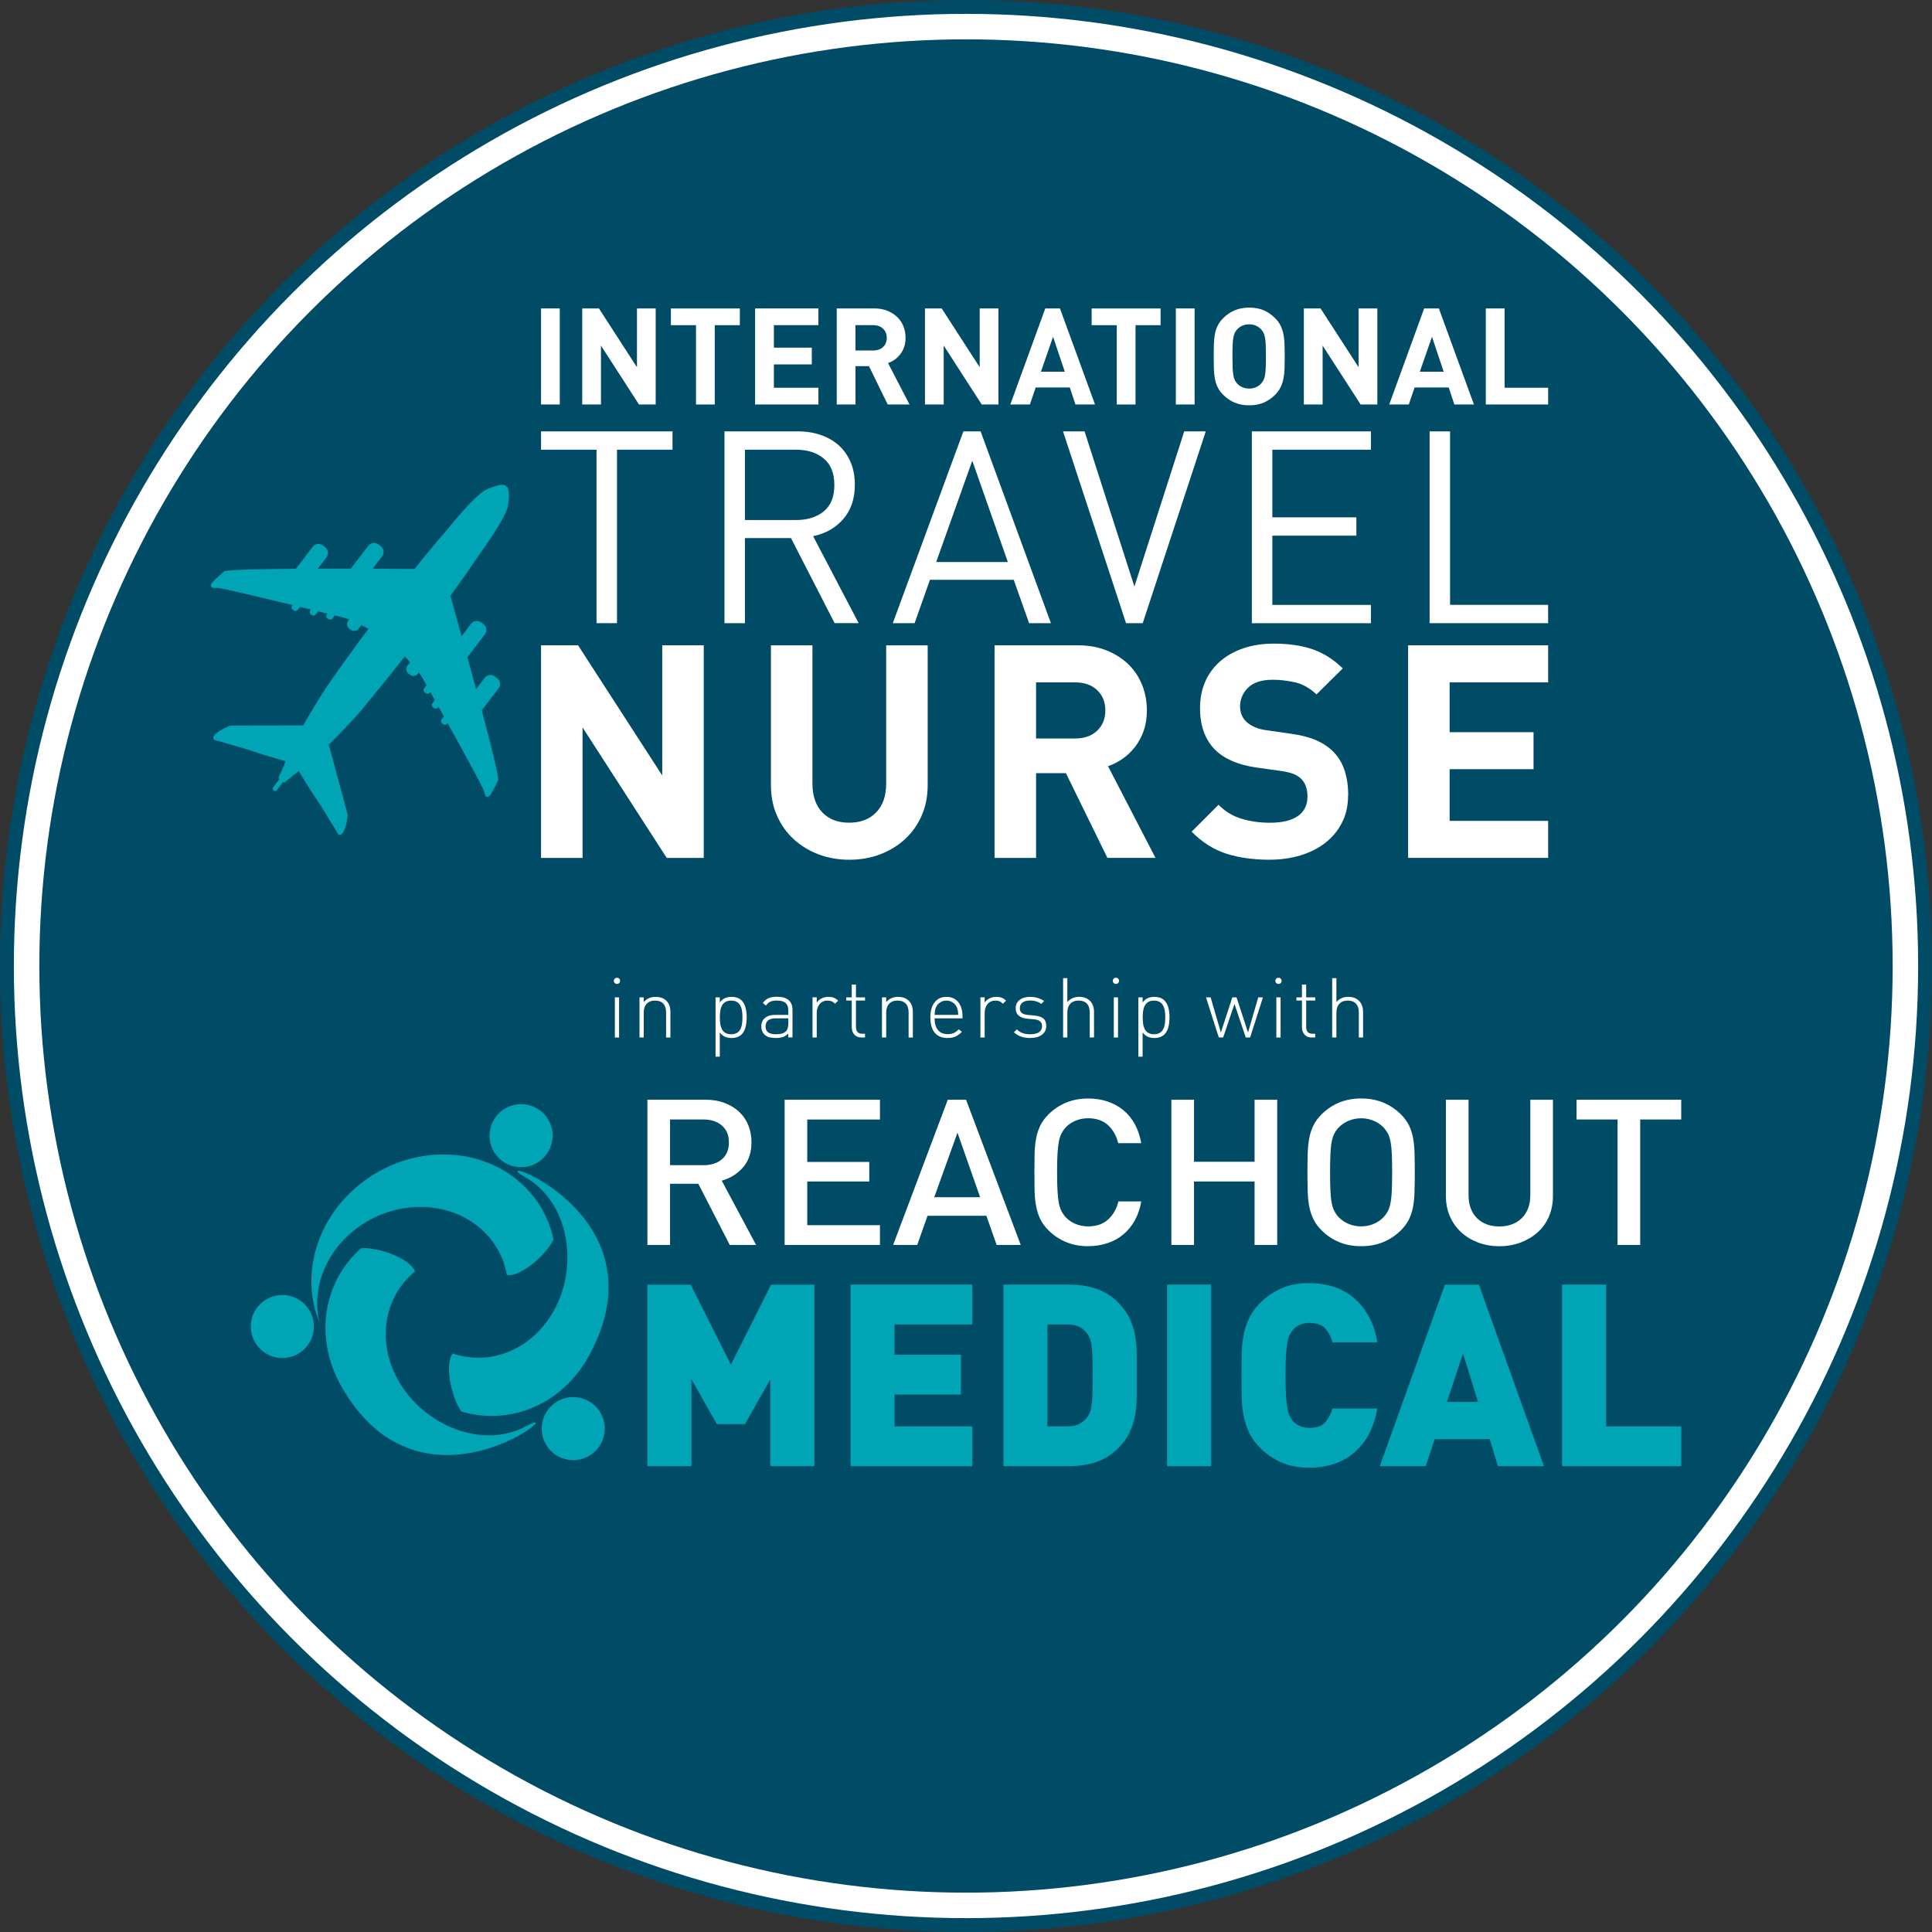 <?xml version="1.0" encoding="UTF-8"?><svg id="uuid-460ef6b5-07e9-4fd2-acca-0902a89252b0" xmlns="http://www.w3.org/2000/svg" viewBox="0 0 515.7 515.7"><rect x="0" y="0" width="515.7" height="515.7" fill="#333333" stroke="none"/><g id="uuid-78b32818-471e-49d3-b11c-90dcbcafb1cd"><circle cx="257.85" cy="257.85" r="256" style="fill:#fff; stroke:#004c67; stroke-miterlimit:10; stroke-width:3.7px;"/><circle cx="257.85" cy="257.85" r="247.35" style="fill:#004c67;"/><path d="m194.79,332.31l-8.39-16.33h-7.55v16.33h-6.04v-38.77h15.43c1.9,0,3.61.28,5.11.84,1.51.56,2.81,1.34,3.89,2.34,1.08,1,1.91,2.2,2.49,3.6.57,1.4.86,2.91.86,4.54,0,2.8-.77,5.06-2.29,6.78-1.53,1.72-3.41,2.9-5.65,3.51l9.17,17.16h-7.04Zm-2.1-31.88c-1.25-1.07-2.88-1.61-4.89-1.61h-8.95v12.2h8.95c2.01,0,3.64-.53,4.89-1.58,1.25-1.06,1.87-2.55,1.87-4.5s-.62-3.43-1.87-4.5" style="fill:#fff;"/><polygon points="209.44 332.31 209.44 293.54 234.88 293.54 234.88 298.83 215.48 298.83 215.48 310.15 232.03 310.15 232.03 315.37 215.48 315.37 215.48 327.03 234.88 327.03 234.88 332.31 209.44 332.31" style="fill:#fff;"/><path d="m266.03,332.31l-2.74-7.79h-15.71l-2.75,7.79h-6.43l14.59-38.77h4.87l14.6,38.77h-6.43Zm-10.46-29.95l-6.2,17.21h12.25l-6.04-17.21Z" style="fill:#fff;"/><path d="m302.86,325.84c-.84,1.48-1.88,2.74-3.13,3.75-1.25,1.02-2.67,1.78-4.25,2.28-1.59.51-3.27.77-5.06.77-2.09,0-4.01-.35-5.75-1.06-1.76-.71-3.33-1.73-4.71-3.08-.97-.94-1.7-1.94-2.23-2.99-.53-1.05-.9-2.2-1.14-3.43-.26-1.23-.39-2.61-.43-4.12-.03-1.5-.05-3.19-.05-5.03s.02-3.53.05-5.03c.04-1.51.17-2.87.43-4.12.24-1.23.62-2.38,1.14-3.43.53-1.05,1.27-2.04,2.23-2.99,1.38-1.34,2.95-2.37,4.71-3.08,1.74-.71,3.66-1.06,5.75-1.06,3.69,0,6.81,1.01,9.35,3.04,2.52,2.04,4.15,5,4.86,8.88h-6.15c-.49-1.97-1.39-3.57-2.71-4.8-1.32-1.23-3.1-1.85-5.34-1.85-1.2,0-2.29.22-3.29.63-1.01.41-1.87.99-2.58,1.71-.48.51-.88,1.06-1.2,1.66-.31.6-.56,1.34-.73,2.23-.16.89-.28,1.99-.36,3.29-.07,1.31-.11,2.94-.11,4.9s.04,3.6.11,4.91c.07,1.3.19,2.4.36,3.29.17.89.42,1.64.73,2.23.32.6.72,1.15,1.2,1.67.71.72,1.57,1.29,2.58,1.71,1,.41,2.1.63,3.29.63,2.24,0,4.03-.62,5.37-1.85,1.33-1.23,2.25-2.83,2.73-4.8h6.1c-.33,1.94-.92,3.63-1.76,5.12" style="fill:#fff;"/><polygon points="334.88 332.31 334.88 315.37 318.71 315.37 318.71 332.31 312.67 332.31 312.67 293.54 318.71 293.54 318.71 310.1 334.88 310.1 334.88 293.54 340.92 293.54 340.92 332.31 334.88 332.31" style="fill:#fff;"/><path d="m377.58,317.96c-.04,1.51-.17,2.88-.39,4.12-.23,1.23-.6,2.38-1.12,3.43-.53,1.05-1.27,2.05-2.23,2.99-1.39,1.35-2.96,2.37-4.7,3.08-1.76.72-3.7,1.06-5.81,1.06s-4.07-.35-5.8-1.06c-1.74-.71-3.3-1.73-4.67-3.08-.97-.94-1.72-1.94-2.23-2.99-.53-1.05-.91-2.2-1.15-3.43-.25-1.23-.38-2.61-.42-4.12-.04-1.5-.07-3.19-.07-5.03s.03-3.53.07-5.04c.04-1.51.17-2.87.42-4.12.24-1.23.62-2.37,1.15-3.43.51-1.05,1.26-2.05,2.23-2.99,1.37-1.35,2.94-2.37,4.67-3.08,1.73-.7,3.67-1.06,5.8-1.06s4.05.35,5.81,1.06c1.74.71,3.31,1.73,4.7,3.08.96.94,1.71,1.94,2.23,2.99.51,1.06.89,2.2,1.12,3.43.22,1.24.35,2.61.39,4.12.04,1.51.06,3.19.06,5.04s-.02,3.54-.06,5.03m-6.07-9.91c-.05-1.28-.16-2.38-.34-3.27-.16-.89-.4-1.64-.72-2.23-.32-.6-.72-1.15-1.21-1.66-.7-.72-1.56-1.31-2.6-1.74-1.02-.43-2.13-.65-3.31-.65s-2.31.22-3.34.65c-1.02.44-1.89,1.02-2.6,1.74-.49.51-.9,1.06-1.2,1.66-.32.6-.56,1.35-.73,2.23-.17.89-.28,1.98-.34,3.27-.06,1.29-.09,2.92-.09,4.87s.03,3.59.09,4.87c.05,1.29.17,2.38.34,3.27.17.88.4,1.64.73,2.23.31.6.71,1.16,1.2,1.67.7.72,1.57,1.3,2.6,1.74,1.02.43,2.13.65,3.34.65s2.29-.22,3.31-.65c1.04-.44,1.9-1.02,2.6-1.74.48-.51.88-1.07,1.21-1.67.32-.59.56-1.35.72-2.23.18-.88.29-1.98.34-3.27.05-1.29.09-2.91.09-4.87s-.03-3.58-.09-4.87" style="fill:#fff;"/><path d="m413.46,324.72c-.73,1.66-1.74,3.06-3.03,4.22-1.29,1.16-2.8,2.06-4.56,2.73-1.76.65-3.64.98-5.66.98s-3.88-.33-5.64-.98c-1.75-.66-3.26-1.57-4.52-2.73-1.28-1.16-2.28-2.56-3.01-4.22-.73-1.65-1.09-3.48-1.09-5.47v-25.7h6.04v25.43c0,2.61.75,4.66,2.23,6.15,1.49,1.49,3.48,2.24,5.98,2.24s4.51-.75,6.02-2.24c1.51-1.49,2.26-3.54,2.26-6.15v-25.43h6.04v25.7c0,1.99-.36,3.82-1.08,5.47" style="fill:#fff;"/><polygon points="437.81 298.82 437.81 332.31 431.77 332.31 431.77 298.82 420.81 298.82 420.81 293.54 448.76 293.54 448.76 298.82 437.81 298.82" style="fill:#fff;"/><path d="m118.4,308.16c14.86,0,26.59,9.6,29.36,22.71-1.95,4.03-8.68,10.02-12.47,9.45h0c-1.79-10.42-11.14-18.16-23.09-18.16-14.03,0-26.31,10.65-27.45,23.79-.22,2.43-.03,4.76.49,6.96-1.67-4.08-2.43-8.64-2.01-13.47,1.46-17.28,17.21-31.29,35.17-31.29" style="fill:#00a5b5;"/><path d="m91.03,369.89c-7.3-12.95-4.69-27.88,5.38-36.73,4.47-.27,12.99,2.65,14.36,6.22-8.2,6.67-10.35,18.62-4.49,29.04,6.88,12.22,22.6,18.52,34.2,12.25,13.06-7.06-27.75,27.76-49.45-10.77" style="fill:#00a5b5;"/><path d="m75.36,345.67c4.65,0,8.42,3.76,8.42,8.41s-3.77,8.41-8.42,8.41-8.42-3.77-8.42-8.41,3.77-8.41,8.42-8.41" style="fill:#00a5b5;"/><path d="m157.18,361.94c-7.15,13.04-21.22,18.69-34.04,14.81-2.58-3.65-4.6-12.43-2.29-15.48,10,3.45,21.28-1.03,27.04-11.51,6.75-12.29,3.8-28.97-7.64-35.52-12.89-7.37,38.21,8.94,16.93,47.69" style="fill:#00a5b5;"/><path d="m146.13,386.19c-2.67-3.8-1.76-9.05,2.04-11.73,3.8-2.68,9.05-1.77,11.72,2.03,2.68,3.8,1.76,9.05-2.04,11.73-3.8,2.68-9.05,1.76-11.73-2.04" style="fill:#00a5b5;"/><path d="m146.4,307.3c-2.29,4.04-7.43,5.46-11.47,3.16-4.04-2.3-5.46-7.43-3.16-11.47,2.29-4.05,7.44-5.46,11.47-3.16,4.05,2.29,5.46,7.43,3.16,11.47" style="fill:#00a5b5;"/><polygon points="205.63 391.36 205.63 368.15 198.85 380.13 191.34 380.13 184.56 368.15 184.56 391.36 172.81 391.36 172.81 342.9 184.35 342.9 195.09 364.27 205.83 342.9 217.37 342.9 217.37 391.36 205.63 391.36" style="fill:#00a5b5;"/><polygon points="227.04 391.36 227.04 342.9 259.52 342.9 259.52 353.52 238.78 353.52 238.78 361.62 256.5 361.62 256.5 372.24 238.78 372.24 238.78 380.74 259.52 380.74 259.52 391.36 227.04 391.36" style="fill:#00a5b5;"/><path d="m303.41,367.13v5.51c0,1.72-.14,3.38-.4,4.97-.27,1.59-.75,3.13-1.44,4.63-.69,1.5-1.73,2.95-3.12,4.35-1.66,1.68-3.59,2.89-5.81,3.64-2.22.75-4.58,1.12-7.08,1.12h-17.72v-48.46h17.72c2.5,0,4.87.37,7.08,1.13,2.21.75,4.15,1.96,5.81,3.64,1.39,1.41,2.43,2.86,3.12,4.35.69,1.5,1.17,3.04,1.44,4.63.26,1.59.4,3.27.4,5.04v5.44Zm-11.74,0c0-2.04-.02-3.7-.07-4.97-.05-1.27-.12-2.28-.24-3.03-.11-.75-.25-1.33-.4-1.73-.16-.41-.35-.79-.57-1.16-.53-.82-1.24-1.47-2.11-1.97-.87-.5-2.04-.75-3.52-.75h-5.17v27.22h5.17c1.48,0,2.65-.25,3.52-.75.88-.5,1.58-1.16,2.11-1.97.23-.32.42-.68.57-1.09s.29-1,.4-1.77c.11-.77.19-1.79.24-3.06.04-1.27.07-2.93.07-4.97" style="fill:#00a5b5;"/><rect x="311.53" y="342.9" width="11.74" height="48.46" style="fill:#00a5b5;"/><path d="m365.31,382.96c-1.09,1.97-2.44,3.62-4.03,4.93-1.59,1.32-3.38,2.29-5.37,2.93-1.99.63-4.13.95-6.41.95-2.82,0-5.3-.47-7.45-1.4-2.15-.93-4.09-2.28-5.84-4.05-1.25-1.27-2.21-2.64-2.88-4.12-.67-1.48-1.16-3.03-1.44-4.66-.29-1.63-.45-3.32-.47-5.07-.02-1.74-.03-3.53-.03-5.34s0-3.59.03-5.34c.02-1.75.18-3.44.47-5.07.29-1.63.77-3.19,1.44-4.66.67-1.48,1.63-2.85,2.88-4.12,1.75-1.77,3.7-3.12,5.84-4.05,2.15-.93,4.63-1.39,7.45-1.39,2.28,0,4.42.32,6.41.95,1.99.63,3.78,1.61,5.37,2.92,1.58,1.32,2.93,2.96,4.03,4.94,1.1,1.97,1.87,4.3,2.32,6.98h-11.95c-.36-1.36-.99-2.57-1.88-3.61-.9-1.04-2.31-1.57-4.22-1.57-1.07,0-2.01.19-2.79.58s-1.4.87-1.85,1.46c-.27.37-.51.77-.74,1.23-.23.46-.42,1.11-.57,1.97-.16.86-.28,1.99-.37,3.37-.09,1.39-.13,3.19-.13,5.41s.04,4.03.13,5.41c.09,1.38.21,2.51.37,3.37.16.86.35,1.52.57,1.97.22.45.47.86.74,1.22.45.59,1.06,1.08,1.85,1.46s1.71.58,2.79.58c1.92,0,3.33-.52,4.22-1.57.9-1.04,1.52-2.25,1.88-3.61h11.95c-.45,2.68-1.22,5-2.32,6.98" style="fill:#00a5b5;"/><path d="m399.84,391.36l-2.21-7.21h-14.7l-2.35,7.21h-12.28l17.38-48.46h9.06l17.38,48.46h-12.28Zm-9.33-30.08l-4.29,12.93h8.32l-4.03-12.93Z" style="fill:#00a5b5;"/><polygon points="416.95 391.36 416.95 342.9 428.7 342.9 428.7 380.74 448.76 380.74 448.76 391.36 416.95 391.36" style="fill:#00a5b5;"/><path d="m165.28,262.4c-.16.16-.36.24-.58.24-.24,0-.44-.08-.6-.24-.16-.16-.25-.36-.25-.58,0-.24.08-.44.25-.6s.36-.24.58-.24c.24,0,.44.08.6.24.16.16.24.36.24.58,0,.24-.08.44-.24.6Zm-1.16,14.54v-10.71h1.13v10.71h-1.13Z" style="fill:#fff;"/><path d="m177.8,276.93v-6.65c0-1.04-.25-1.83-.75-2.38-.5-.55-1.24-.82-2.2-.82s-1.69.28-2.22.84c-.53.56-.8,1.35-.8,2.36v6.65h-1.13v-10.71h1.13v1.27c.8-.93,1.85-1.4,3.16-1.4,1.2,0,2.15.34,2.85,1.02.74.71,1.11,1.7,1.11,2.98v6.85h-1.13Z" style="fill:#fff;"/><path d="m199,274.2c-.21.79-.56,1.43-1.07,1.93-.28.28-.65.51-1.11.68s-.96.26-1.51.26c-.67,0-1.26-.11-1.77-.32-.51-.21-.98-.61-1.41-1.19v6.49h-1.13v-15.83h1.13v1.38c.43-.58.9-.97,1.41-1.19.51-.21,1.1-.32,1.77-.32.55,0,1.05.08,1.51.25.46.17.83.4,1.11.68.5.5.86,1.15,1.07,1.93.21.79.31,1.66.31,2.62s-.1,1.84-.31,2.62Zm-.93-4.33c-.07-.52-.22-.99-.43-1.41-.22-.42-.53-.76-.93-1-.41-.25-.92-.37-1.55-.37s-1.14.12-1.54.37c-.41.24-.72.58-.93,1-.21.42-.36.89-.43,1.41-.08.52-.11,1.09-.11,1.71s.04,1.19.11,1.71c.07.52.22.99.43,1.41.21.42.53.76.93,1,.41.24.92.37,1.54.37s1.14-.12,1.55-.37c.41-.25.72-.58.93-1,.21-.42.36-.89.43-1.41s.11-1.09.11-1.71-.04-1.19-.11-1.71Z" style="fill:#fff;"/><path d="m210.41,276.93v-1.07c-.45.45-.91.76-1.39.93-.48.18-1.11.27-1.88.27s-1.42-.08-1.91-.22c-.49-.15-.9-.4-1.24-.76-.25-.25-.45-.56-.58-.93-.13-.37-.2-.76-.2-1.16,0-.98.33-1.74.99-2.28.66-.54,1.57-.81,2.75-.81h3.47v-1.2c0-.87-.24-1.53-.71-1.97-.47-.44-1.25-.66-2.31-.66-.76,0-1.35.1-1.79.31-.44.21-.83.56-1.17,1.04l-.82-.71c.45-.61.96-1.03,1.54-1.28.59-.24,1.33-.37,2.23-.37,1.39,0,2.43.3,3.12.9.69.6,1.03,1.47,1.03,2.61v7.34h-1.13Zm0-5.11h-3.33c-1.82,0-2.73.72-2.73,2.16,0,.71.23,1.24.68,1.58.45.34,1.16.51,2.12.51.59,0,1.1-.05,1.52-.16s.8-.33,1.15-.67c.4-.38.6-1.07.6-2.04v-1.38Z" style="fill:#fff;"/><path d="m222.9,267.93c-.33-.33-.63-.55-.92-.67-.29-.12-.66-.18-1.1-.18-.89,0-1.59.32-2.1.94-.51.63-.77,1.4-.77,2.3v6.6h-1.13v-10.71h1.13v1.42c.31-.49.75-.87,1.31-1.14.56-.27,1.17-.41,1.82-.41.53,0,1,.08,1.41.23.41.16.8.42,1.17.79l-.82.82Z" style="fill:#fff;"/><path d="m229.93,276.93c-.82,0-1.45-.26-1.9-.78-.45-.52-.68-1.19-.68-2.02v-7.07h-1.47v-.84h1.47v-3.42h1.13v3.42h2.42v.84h-2.42v7.09c0,.56.14,1,.41,1.31.27.31.69.47,1.23.47h.78v1h-.98Z" style="fill:#fff;"/><path d="m242.53,276.93v-6.65c0-1.04-.25-1.83-.76-2.38-.5-.55-1.24-.82-2.2-.82s-1.69.28-2.22.84-.8,1.35-.8,2.36v6.65h-1.13v-10.71h1.13v1.27c.8-.93,1.85-1.4,3.16-1.4,1.2,0,2.15.34,2.84,1.02.74.71,1.11,1.7,1.11,2.98v6.85h-1.13Z" style="fill:#fff;"/><path d="m249.47,271.82c0,1.36.3,2.41.9,3.13.6.73,1.46,1.09,2.59,1.09.62,0,1.16-.1,1.6-.3s.9-.53,1.36-.99l.84.67c-.58.58-1.15,1-1.72,1.26-.57.26-1.29.39-2.14.39-1.48,0-2.61-.47-3.39-1.4-.78-.93-1.17-2.3-1.17-4.09s.38-3.06,1.13-4.03,1.81-1.46,3.16-1.46,2.38.46,3.15,1.39c.76.93,1.14,2.21,1.14,3.83v.51h-7.45Zm6.21-2.06c-.05-.26-.14-.55-.28-.88-.24-.55-.61-.99-1.11-1.31s-1.06-.49-1.67-.49-1.16.16-1.67.49-.87.76-1.11,1.31c-.13.33-.22.62-.27.88-.04.26-.08.64-.11,1.14h6.31c-.01-.5-.05-.88-.1-1.14Z" style="fill:#fff;"/><path d="m267.72,267.93c-.33-.33-.63-.55-.92-.67-.29-.12-.66-.18-1.1-.18-.89,0-1.59.32-2.1.94-.51.63-.77,1.4-.77,2.3v6.6h-1.13v-10.71h1.13v1.42c.31-.49.75-.87,1.31-1.14s1.17-.41,1.82-.41c.53,0,1,.08,1.41.23.41.16.8.42,1.17.79l-.82.82Z" style="fill:#fff;"/><path d="m278.1,276.21c-.77.57-1.82.86-3.13.86-1.82,0-3.27-.51-4.33-1.53l.78-.78c.83.88,2,1.31,3.51,1.31,2.15,0,3.22-.73,3.22-2.18,0-1.07-.68-1.67-2.04-1.8l-.98-.09-.8-.07c-2.15-.18-3.22-1.11-3.22-2.8,0-.92.35-1.66,1.04-2.21s1.63-.83,2.8-.83c.73,0,1.42.1,2.07.3s1.21.48,1.69.83l-.76.75c-.83-.61-1.83-.91-3-.91-.87,0-1.55.18-2.02.54-.47.36-.71.87-.71,1.52,0,.56.17.99.52,1.27.35.28.9.46,1.66.53l.87.07.87.09c1.01.09,1.78.34,2.32.75s.81,1.09.81,2.06-.39,1.75-1.16,2.32Z" style="fill:#fff;"/><path d="m290.88,276.93v-6.65c0-1.04-.25-1.83-.76-2.38-.5-.55-1.24-.82-2.2-.82s-1.69.28-2.22.84c-.53.56-.8,1.35-.8,2.36v6.65h-1.13v-15.83h1.13v6.38c.8-.93,1.85-1.4,3.16-1.4,1.21,0,2.18.36,2.89,1.08.71.72,1.07,1.69,1.07,2.92v6.85h-1.13Z" style="fill:#fff;"/><path d="m298.46,262.4c-.16.16-.36.24-.58.24-.24,0-.44-.08-.6-.24s-.24-.36-.24-.58c0-.24.08-.44.24-.6.16-.16.36-.24.58-.24.24,0,.44.08.6.24.16.16.24.36.24.58,0,.24-.08.44-.24.6Zm-1.16,14.54v-10.71h1.13v10.71h-1.13Z" style="fill:#fff;"/><path d="m311.86,274.2c-.21.79-.56,1.43-1.07,1.93-.28.28-.65.51-1.11.68-.46.17-.96.26-1.51.26-.67,0-1.26-.11-1.77-.32-.51-.21-.98-.61-1.41-1.19v6.49h-1.13v-15.83h1.13v1.38c.43-.58.9-.97,1.41-1.19.51-.21,1.1-.32,1.77-.32.55,0,1.05.08,1.51.25.46.17.83.4,1.11.68.5.5.86,1.15,1.07,1.93.21.79.31,1.66.31,2.62s-.1,1.84-.31,2.62Zm-.93-4.33c-.07-.52-.22-.99-.43-1.41-.21-.42-.53-.76-.93-1-.41-.25-.92-.37-1.54-.37s-1.14.12-1.54.37c-.41.24-.72.58-.93,1-.22.42-.36.89-.43,1.41-.07.52-.11,1.09-.11,1.71s.04,1.19.11,1.71.22.99.43,1.41c.21.42.53.76.93,1,.41.24.92.37,1.54.37s1.14-.12,1.54-.37c.41-.25.72-.58.93-1,.21-.42.36-.89.43-1.41.07-.52.11-1.09.11-1.71s-.04-1.19-.11-1.71Z" style="fill:#fff;"/><path d="m333.69,276.93h-1.16l-3.02-8.94-3.02,8.94h-1.16l-3.42-10.71h1.24l2.73,9.38,3.07-9.38h1.11l3.07,9.38,2.73-9.38h1.25l-3.42,10.71Z" style="fill:#fff;"/><path d="m341.85,262.4c-.16.16-.36.24-.58.24-.24,0-.44-.08-.6-.24s-.24-.36-.24-.58c0-.24.08-.44.24-.6.16-.16.36-.24.58-.24.24,0,.44.08.6.24.16.16.24.36.24.58,0,.24-.08.44-.24.6Zm-1.16,14.54v-10.71h1.13v10.71h-1.13Z" style="fill:#fff;"/><path d="m350.1,276.93c-.82,0-1.45-.26-1.9-.78-.45-.52-.68-1.19-.68-2.02v-7.07h-1.47v-.84h1.47v-3.42h1.13v3.42h2.42v.84h-2.42v7.09c0,.56.14,1,.41,1.31.27.31.69.47,1.23.47h.78v1h-.98Z" style="fill:#fff;"/><path d="m362.7,276.93v-6.65c0-1.04-.25-1.83-.76-2.38-.5-.55-1.24-.82-2.2-.82s-1.69.28-2.22.84c-.53.56-.8,1.35-.8,2.36v6.65h-1.13v-15.83h1.13v6.38c.8-.93,1.85-1.4,3.16-1.4,1.21,0,2.18.36,2.89,1.08.71.72,1.07,1.69,1.07,2.92v6.85h-1.13Z" style="fill:#fff;"/><path d="m135.63,134.8c.65-5.17-.58-5.01-.58-5.01,0,0-.16-1.23-4.98.76-2.25.93-6.62,5.79-10.63,10.72-2.44,2.82-5.38,6.33-8.79,10.59-2.42-.01-6.44-.04-11.19-.05l2.53-3.31c.65-.85.49-2.07-.36-2.72l-.6-.46c-.85-.65-2.07-.49-2.72.36l-4.66,6.11c-2.87,0-5.86,0-8.82.01l2.31-3.02c.65-.85.49-2.07-.36-2.72l-.6-.46c-.85-.65-2.07-.49-2.72.36l-4.47,5.86c-9.56.08-17.73.25-19.05.64,0,0-2.9,2.35-3.48,3.32-.58.97.26,1.3,1.49,1.14.69-.09,11.04,2.38,20.14,4.6l-.1.13c-.26.34-.2.84.15,1.1l.24.18c.34.26.84.2,1.1-.15l.6-.78c.99.24,1.95.48,2.87.7l-.13.18c-.26.34-.2.84.15,1.1l.24.18c.34.26.84.2,1.1-.15l.63-.82c.87.22,1.69.42,2.44.6l-.13.17c-.26.34-.2.84.15,1.1l.24.18c.34.26.84.2,1.1-.15l.63-.82c1.49.37,2.44.61,2.59.65.2.05.64.23,1.21.48l-.24.31c-.49.64-.37,1.56.28,2.06l.45.34c.64.49,1.56.37,2.06-.28l.72-.94c.75.35,1.44.68,1.93.92-3.44,4.63-7.14,9.75-11.09,15.39,0,0-3.18,4.79-6.33,10.42l-19.49.06s-5.67,2.28-4.31,3.79c0,0,9.45,2.66,10.77,3.19,1,.4,5.94,1.85,8.31,2.54-.17.42-.32.83-.46,1.23-.84,1.8-1.47,3.29-1.47,3.29l.31.23-1.69,2.22c-.21.27-.15.66.12.86.27.21.66.15.86-.12l1.69-2.22.31.23s1.27-1,2.79-2.29c.35-.24.71-.5,1.07-.77,1.29,2.1,3.99,6.49,4.64,7.34.87,1.13,5.92,9.55,5.92,9.55,1.82.92,2.52-5.15,2.52-5.15l-5.07-18.82c4.6-4.52,8.38-8.85,8.38-8.85,4.4-5.3,8.37-10.22,11.93-14.75.35.41.85.99,1.39,1.62l-.72.94c-.49.64-.37,1.56.28,2.06l.45.34c.64.49,1.56.37,2.06-.28l.24-.31c.39.48.68.86.78,1.04.08.13.55.99,1.3,2.33l-.63.82c-.26.34-.2.84.15,1.1l.24.18c.34.26.84.2,1.1-.15l.13-.17c.38.67.79,1.41,1.22,2.19l-.63.82c-.26.34-.2.84.15,1.1l.24.18c.34.26.84.2,1.1-.15l.13-.18c.46.83.94,1.69,1.43,2.58l-.6.78c-.26.34-.2.84.15,1.1l.24.18c.34.26.84.2,1.1-.15l.1-.13c4.54,8.2,9.65,17.53,9.74,18.22.16,1.23.71,1.96,1.49,1.14.78-.82,2.29-4.23,2.29-4.23.02-1.38-1.96-9.31-4.4-18.54l4.47-5.86c.65-.85.49-2.07-.36-2.72l-.6-.46c-.85-.65-2.07-.49-2.72.36l-2.31,3.02c-.77-2.86-1.55-5.75-2.31-8.51l4.66-6.11c.65-.85.49-2.07-.36-2.72l-.6-.46c-.85-.65-2.07-.49-2.72.36l-2.53,3.31c-1.26-4.59-2.34-8.46-2.99-10.79,3.21-4.41,5.82-8.18,7.9-11.27,3.69-5.17,7.24-10.66,7.54-13.08Z" style="fill:#00a5b5;"/><path d="m144.42,107.97v-25.64h5v25.64h-5Z" style="fill:#fff;"/><path d="m170.56,107.97l-10.15-15.73v15.73h-5v-25.64h4.46l10.15,15.7v-15.7h5v25.64h-4.46Z" style="fill:#fff;"/><path d="m190.79,86.8v21.17h-5.01v-21.17h-6.7v-4.46h18.4v4.46h-6.7Z" style="fill:#fff;"/><path d="m201.56,107.97v-25.64h16.89v4.46h-11.88v6.01h10.12v4.47h-10.12v6.23h11.88v4.47h-16.89Z" style="fill:#fff;"/><path d="m236.95,107.97l-5-10.23h-3.6v10.23h-5v-25.64h10.05c1.3,0,2.46.21,3.49.63,1.03.42,1.91.98,2.63,1.69.72.71,1.27,1.54,1.64,2.48.37.95.56,1.96.56,3.04,0,.91-.13,1.73-.38,2.45-.25.72-.59,1.36-1.03,1.93-.43.56-.93,1.04-1.49,1.44-.56.4-1.16.7-1.78.92l5.73,11.05h-5.8Zm-.25-17.79c0-1.01-.33-1.82-.99-2.45-.66-.62-1.54-.94-2.65-.94h-4.72v6.77h4.72c1.1,0,1.99-.31,2.65-.94.66-.62.99-1.44.99-2.45Z" style="fill:#fff;"/><path d="m262.05,107.97l-10.15-15.73v15.73h-5v-25.64h4.46l10.15,15.7v-15.7h5v25.64h-4.46Z" style="fill:#fff;"/><path d="m287.07,107.97l-1.51-4.54h-9.11l-1.55,4.54h-5.22l9.33-25.64h3.92l9.36,25.64h-5.22Zm-5.98-18.08l-3.24,9.33h6.37l-3.13-9.33Z" style="fill:#fff;"/><path d="m303.1,86.8v21.17h-5.01v-21.17h-6.7v-4.46h18.4v4.46h-6.7Z" style="fill:#fff;"/><path d="m313.86,107.97v-25.64h5.01v25.64h-5.01Z" style="fill:#fff;"/><path d="m342.92,95.15c0,1.1-.01,2.14-.04,3.1-.02.96-.11,1.86-.27,2.7-.16.84-.41,1.63-.76,2.36-.35.73-.85,1.42-1.49,2.07-.91.91-1.93,1.61-3.04,2.09-1.12.48-2.41.72-3.87.72s-2.76-.24-3.89-.72c-1.13-.48-2.15-1.17-3.06-2.09-.65-.65-1.15-1.34-1.5-2.07s-.59-1.52-.74-2.36c-.14-.84-.23-1.74-.25-2.7-.02-.96-.04-1.99-.04-3.1s.01-2.14.04-3.1c.02-.96.11-1.86.25-2.7.14-.84.39-1.63.74-2.36s.85-1.42,1.5-2.07c.91-.91,1.93-1.61,3.06-2.09,1.13-.48,2.42-.72,3.89-.72s2.76.24,3.87.72c1.11.48,2.13,1.18,3.04,2.09.65.65,1.15,1.34,1.49,2.07.35.73.6,1.52.76,2.36.16.84.25,1.74.27,2.7.02.96.04,1.99.04,3.1Zm-5.01,0c0-1.22-.02-2.24-.05-3.04-.04-.8-.1-1.47-.2-2-.1-.53-.23-.96-.4-1.28-.17-.32-.37-.62-.61-.88-.36-.41-.81-.74-1.35-.99-.54-.25-1.16-.38-1.86-.38s-1.32.13-1.87.38c-.55.25-1.01.58-1.37.99-.24.26-.44.56-.6.88-.16.32-.28.75-.38,1.28-.1.53-.16,1.19-.2,2-.04.8-.05,1.82-.05,3.04s.02,2.24.05,3.04c.04.8.1,1.47.2,2,.1.53.22.95.38,1.28.16.32.36.62.6.88.36.41.81.74,1.37.99s1.18.38,1.87.38,1.32-.13,1.86-.38.99-.58,1.35-.99c.24-.26.44-.56.61-.88.17-.32.3-.75.4-1.28s.16-1.19.2-2c.04-.8.05-1.82.05-3.04Z" style="fill:#fff;"/><path d="m363.19,107.97l-10.15-15.73v15.73h-5.01v-25.64h4.46l10.16,15.7v-15.7h5v25.64h-4.46Z" style="fill:#fff;"/><path d="m388.21,107.97l-1.51-4.54h-9.11l-1.55,4.54h-5.22l9.33-25.64h3.92l9.36,25.64h-5.22Zm-5.98-18.08l-3.24,9.33h6.37l-3.13-9.33Z" style="fill:#fff;"/><path d="m396.6,107.97v-25.64h5.01v21.17h11.63v4.47h-16.63Z" style="fill:#fff;"/><path d="m164.69,120.04v46.3h-5.46v-46.3h-14.81v-4.89h35.09v4.89h-14.81Z" style="fill:#fff;"/><path d="m222.78,166.34l-11.65-22.72h-12.29v22.72h-5.46v-51.19h19.63c2.2,0,4.24.32,6.11.97,1.87.65,3.47,1.58,4.82,2.8,1.34,1.22,2.38,2.72,3.13,4.49s1.11,3.76,1.11,5.97c0,3.74-1.03,6.79-3.09,9.17-2.06,2.37-4.75,3.89-8.05,4.56l12.15,23.22h-6.4Zm-.07-36.88c0-3.16-.95-5.52-2.84-7.08-1.89-1.56-4.35-2.34-7.37-2.34h-13.66v18.77h13.66c3.02,0,5.48-.77,7.37-2.3,1.89-1.53,2.84-3.88,2.84-7.05Z" style="fill:#fff;"/><path d="m274.69,166.34l-4.1-11.58h-22.36l-4.1,11.58h-5.82l18.84-51.19h4.6l18.77,51.19h-5.82Zm-15.17-43.35l-9.63,27.03h19.13l-9.49-27.03Z" style="fill:#fff;"/><path d="m305.03,166.34h-4.46l-16.82-51.19h5.75l13.3,41.41,13.3-41.41h5.75l-16.83,51.19Z" style="fill:#fff;"/><path d="m334.15,166.34v-51.19h31.78v4.89h-26.31v18.05h22.43v4.89h-22.43v18.48h26.31v4.89h-31.78Z" style="fill:#fff;"/><path d="m381.6,166.34v-51.19h5.46v46.3h26.17v4.89h-31.63Z" style="fill:#fff;"/><path d="m177.97,229l-22.47-34.83v34.83h-11.08v-56.75h9.88l22.47,34.75v-34.75h11.08v56.75h-9.88Z" style="fill:#fff;"/><path d="m245.99,217.77c-1.09,2.45-2.58,4.53-4.47,6.26-1.89,1.73-4.1,3.07-6.63,4.03-2.53.96-5.26,1.43-8.18,1.43s-5.66-.48-8.19-1.43c-2.53-.96-4.74-2.3-6.63-4.03-1.89-1.73-3.38-3.81-4.47-6.26-1.09-2.44-1.64-5.18-1.64-8.21v-37.3h11.08v36.9c0,3.29.88,5.86,2.63,7.69,1.75,1.83,4.14,2.75,7.17,2.75s5.43-.92,7.21-2.75c1.78-1.83,2.67-4.4,2.67-7.69v-36.9h11.08v37.3c0,3.03-.55,5.77-1.64,8.21Z" style="fill:#fff;"/><path d="m295.6,229l-11.08-22.63h-7.97v22.63h-11.08v-56.75h22.24c2.87,0,5.44.46,7.73,1.39,2.28.93,4.22,2.18,5.82,3.75,1.59,1.57,2.8,3.4,3.63,5.5.82,2.1,1.24,4.34,1.24,6.73,0,2.02-.28,3.83-.84,5.42-.56,1.59-1.32,3.02-2.27,4.26-.96,1.25-2.06,2.31-3.31,3.19-1.25.88-2.56,1.55-3.95,2.03l12.67,24.47h-12.83Zm-.56-39.37c0-2.23-.73-4.04-2.19-5.42-1.46-1.38-3.41-2.07-5.86-2.07h-10.44v14.98h10.44c2.44,0,4.4-.69,5.86-2.07,1.46-1.38,2.19-3.19,2.19-5.42Z" style="fill:#fff;"/><path d="m359.84,212.27c0,2.76-.54,5.21-1.63,7.33s-2.58,3.92-4.46,5.38c-1.89,1.46-4.1,2.58-6.65,3.35s-5.31,1.15-8.29,1.15c-4.3,0-8.14-.54-11.52-1.63-3.37-1.09-6.44-3.04-9.21-5.86l7.17-7.17c1.81,1.81,3.88,3.06,6.22,3.75,2.34.69,4.83,1.04,7.49,1.04,3.29,0,5.79-.6,7.49-1.79,1.7-1.2,2.55-2.94,2.55-5.22,0-2.07-.59-3.67-1.75-4.78-.59-.53-1.24-.94-1.95-1.23-.72-.29-1.74-.54-3.07-.76l-6.85-.96c-4.84-.69-8.5-2.26-11-4.7-2.71-2.71-4.06-6.43-4.06-11.16,0-2.55.45-4.87,1.35-6.97.9-2.1,2.21-3.91,3.91-5.42,1.7-1.51,3.77-2.7,6.22-3.55,2.44-.85,5.21-1.27,8.29-1.27,3.93,0,7.36.51,10.28,1.51,2.92,1.01,5.61,2.71,8.05,5.1l-7.01,6.94c-1.81-1.7-3.73-2.78-5.78-3.23s-4-.68-5.86-.68c-2.97,0-5.18.7-6.61,2.11-1.44,1.41-2.15,3.1-2.15,5.06,0,.74.13,1.46.4,2.15.26.69.69,1.33,1.28,1.91.58.53,1.31,1,2.19,1.39.88.4,1.9.68,3.07.84l6.69.96c2.6.37,4.75.92,6.46,1.63,1.7.72,3.16,1.63,4.38,2.75,1.54,1.44,2.65,3.16,3.35,5.18.69,2.02,1.04,4.3,1.04,6.86Z" style="fill:#fff;"/><path d="m375.86,229v-56.75h37.38v9.88h-26.3v13.31h22.4v9.88h-22.4v13.79h26.3v9.88h-37.38Z" style="fill:#fff;"/></g></svg>